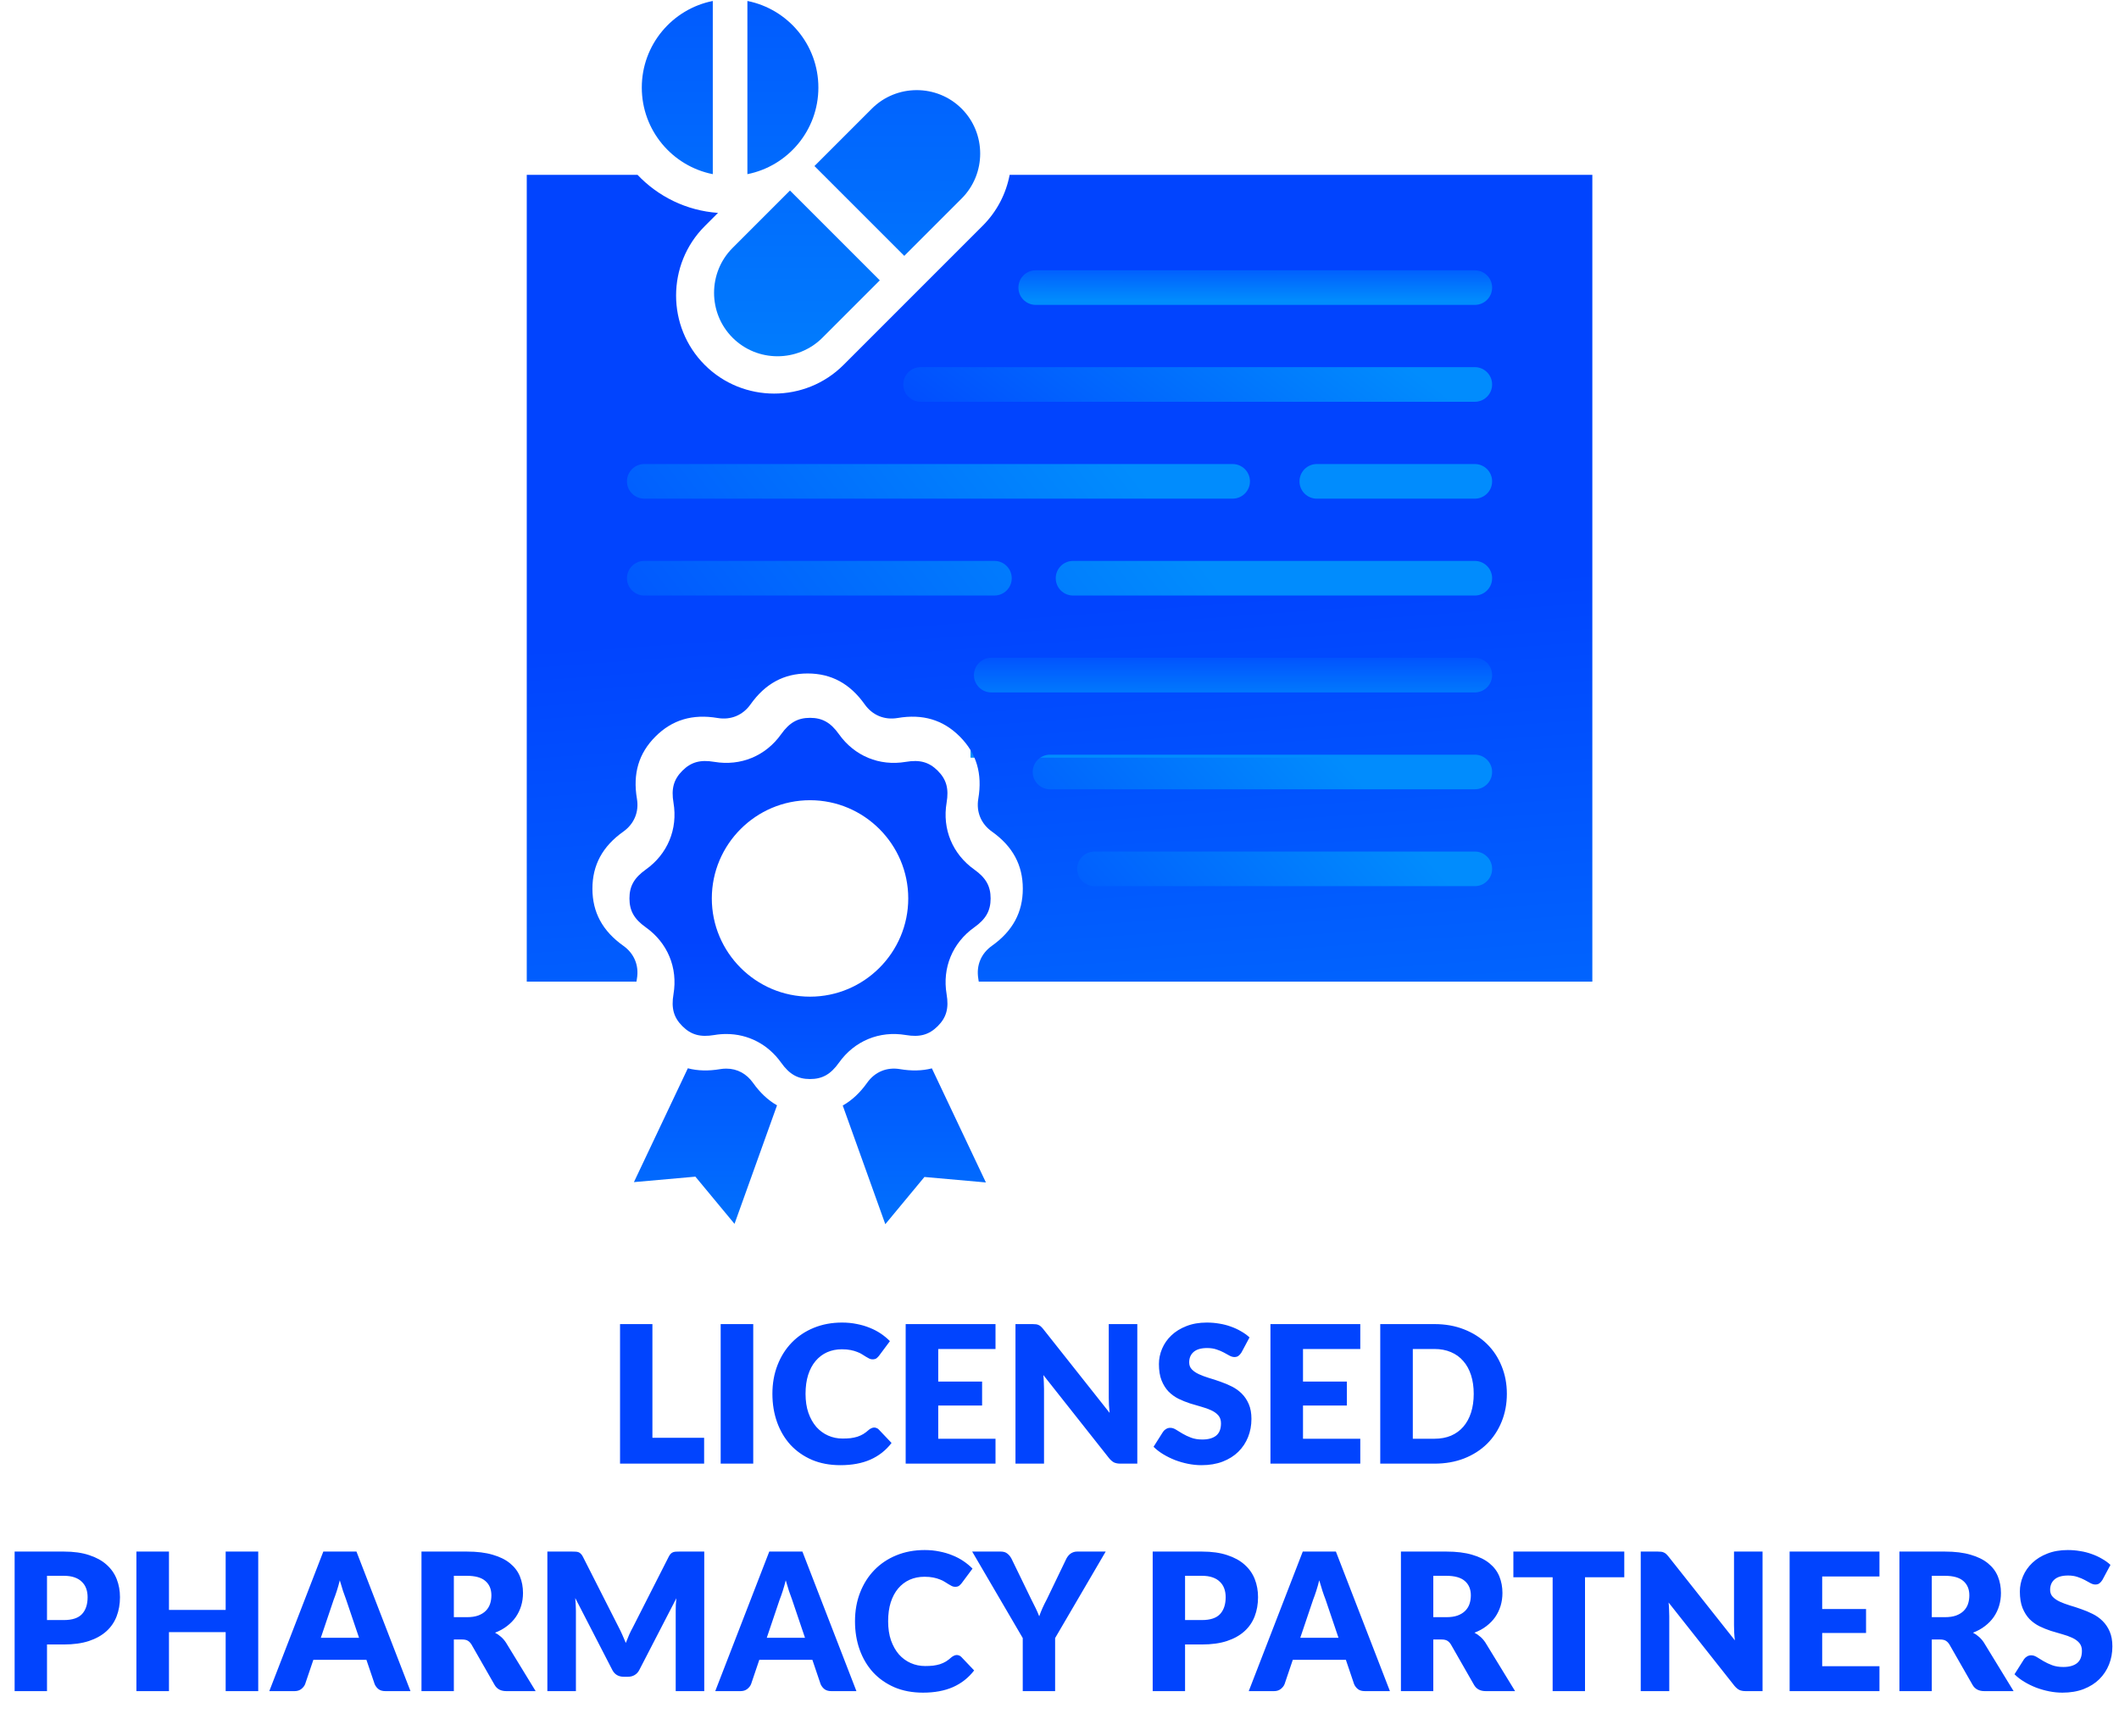 <?xml version="1.0" encoding="UTF-8"?> <svg xmlns="http://www.w3.org/2000/svg" width="177" height="145" viewBox="0 0 177 145" fill="none"><path d="M58.816 120.09V122.25H51.792V110.594H54.496V120.09H58.816ZM62.918 122.25H60.198V110.594H62.918V122.25ZM73.023 119.234C73.087 119.234 73.151 119.247 73.215 119.274C73.279 119.295 73.34 119.335 73.399 119.394L74.471 120.522C74.002 121.135 73.412 121.599 72.703 121.914C71.999 122.223 71.164 122.378 70.199 122.378C69.314 122.378 68.519 122.229 67.815 121.93C67.116 121.626 66.522 121.21 66.031 120.682C65.546 120.149 65.172 119.519 64.911 118.794C64.65 118.063 64.519 117.271 64.519 116.418C64.519 115.549 64.66 114.751 64.943 114.026C65.226 113.295 65.623 112.666 66.135 112.138C66.647 111.61 67.26 111.199 67.975 110.906C68.69 110.613 69.476 110.466 70.335 110.466C70.772 110.466 71.183 110.506 71.567 110.586C71.956 110.661 72.319 110.767 72.655 110.906C72.991 111.039 73.3 111.202 73.583 111.394C73.866 111.586 74.116 111.794 74.335 112.018L73.423 113.242C73.364 113.317 73.295 113.386 73.215 113.45C73.135 113.509 73.023 113.538 72.879 113.538C72.783 113.538 72.692 113.517 72.607 113.474C72.522 113.431 72.431 113.381 72.335 113.322C72.239 113.258 72.132 113.191 72.015 113.122C71.903 113.047 71.767 112.981 71.607 112.922C71.452 112.858 71.268 112.805 71.055 112.762C70.847 112.719 70.602 112.698 70.319 112.698C69.871 112.698 69.46 112.781 69.087 112.946C68.719 113.111 68.399 113.354 68.127 113.674C67.86 113.989 67.652 114.378 67.503 114.842C67.359 115.301 67.287 115.826 67.287 116.418C67.287 117.015 67.367 117.546 67.527 118.01C67.692 118.474 67.914 118.866 68.191 119.186C68.474 119.501 68.802 119.741 69.175 119.906C69.548 120.071 69.948 120.154 70.375 120.154C70.62 120.154 70.844 120.143 71.047 120.122C71.25 120.095 71.439 120.055 71.615 120.002C71.791 119.943 71.956 119.869 72.111 119.778C72.266 119.682 72.423 119.562 72.583 119.418C72.647 119.365 72.716 119.322 72.791 119.29C72.866 119.253 72.943 119.234 73.023 119.234ZM78.371 112.674V115.394H82.035V117.394H78.371V120.17H83.155V122.25H75.651V110.594H83.155V112.674H78.371ZM94.999 110.594V122.25H93.591C93.383 122.25 93.207 122.218 93.063 122.154C92.925 122.085 92.786 121.967 92.647 121.802L87.151 114.85C87.173 115.058 87.186 115.261 87.191 115.458C87.202 115.65 87.207 115.831 87.207 116.002V122.25H84.823V110.594H86.247C86.365 110.594 86.463 110.599 86.543 110.61C86.623 110.621 86.695 110.642 86.759 110.674C86.823 110.701 86.885 110.741 86.943 110.794C87.002 110.847 87.069 110.919 87.143 111.01L92.687 118.01C92.661 117.786 92.642 117.57 92.631 117.362C92.621 117.149 92.615 116.949 92.615 116.762V110.594H94.999ZM103.701 112.962C103.621 113.09 103.535 113.186 103.445 113.25C103.359 113.314 103.247 113.346 103.109 113.346C102.986 113.346 102.853 113.309 102.709 113.234C102.57 113.154 102.41 113.066 102.229 112.97C102.053 112.874 101.85 112.789 101.621 112.714C101.391 112.634 101.13 112.594 100.837 112.594C100.33 112.594 99.951 112.703 99.701 112.922C99.456 113.135 99.333 113.426 99.333 113.794C99.333 114.029 99.407 114.223 99.557 114.378C99.706 114.533 99.901 114.666 100.141 114.778C100.386 114.89 100.663 114.994 100.973 115.09C101.287 115.181 101.607 115.285 101.933 115.402C102.258 115.514 102.575 115.647 102.885 115.802C103.199 115.957 103.477 116.154 103.717 116.394C103.962 116.634 104.159 116.927 104.309 117.274C104.458 117.615 104.533 118.029 104.533 118.514C104.533 119.053 104.439 119.557 104.253 120.026C104.066 120.495 103.794 120.906 103.437 121.258C103.085 121.605 102.647 121.879 102.125 122.082C101.607 122.279 101.018 122.378 100.357 122.378C99.994 122.378 99.624 122.341 99.245 122.266C98.871 122.191 98.509 122.087 98.157 121.954C97.805 121.815 97.474 121.653 97.165 121.466C96.856 121.279 96.586 121.071 96.357 120.842L97.157 119.578C97.221 119.487 97.303 119.413 97.405 119.354C97.511 119.29 97.626 119.258 97.749 119.258C97.909 119.258 98.069 119.309 98.229 119.41C98.394 119.511 98.578 119.623 98.781 119.746C98.989 119.869 99.226 119.981 99.493 120.082C99.76 120.183 100.074 120.234 100.437 120.234C100.927 120.234 101.309 120.127 101.581 119.914C101.853 119.695 101.989 119.351 101.989 118.882C101.989 118.61 101.914 118.389 101.765 118.218C101.615 118.047 101.418 117.906 101.173 117.794C100.933 117.682 100.658 117.583 100.349 117.498C100.039 117.413 99.722 117.319 99.397 117.218C99.072 117.111 98.754 116.983 98.445 116.834C98.135 116.679 97.858 116.479 97.613 116.234C97.373 115.983 97.178 115.674 97.029 115.306C96.879 114.933 96.805 114.474 96.805 113.93C96.805 113.493 96.893 113.066 97.069 112.65C97.245 112.234 97.504 111.863 97.845 111.538C98.186 111.213 98.605 110.954 99.101 110.762C99.597 110.565 100.165 110.466 100.805 110.466C101.162 110.466 101.509 110.495 101.845 110.554C102.186 110.607 102.509 110.69 102.813 110.802C103.117 110.909 103.399 111.039 103.661 111.194C103.927 111.343 104.165 111.514 104.373 111.706L103.701 112.962ZM108.84 112.674V115.394H112.504V117.394H108.84V120.17H113.624V122.25H106.12V110.594H113.624V112.674H108.84ZM125.868 116.418C125.868 117.261 125.721 118.039 125.428 118.754C125.14 119.463 124.732 120.079 124.204 120.602C123.676 121.119 123.039 121.525 122.292 121.818C121.551 122.106 120.727 122.25 119.82 122.25H115.292V110.594H119.82C120.727 110.594 121.551 110.741 122.292 111.034C123.039 111.327 123.676 111.733 124.204 112.25C124.732 112.767 125.14 113.383 125.428 114.098C125.721 114.807 125.868 115.581 125.868 116.418ZM123.1 116.418C123.1 115.842 123.025 115.322 122.876 114.858C122.727 114.394 122.511 114.002 122.228 113.682C121.951 113.357 121.609 113.109 121.204 112.938C120.799 112.762 120.337 112.674 119.82 112.674H118.012V120.17H119.82C120.337 120.17 120.799 120.085 121.204 119.914C121.609 119.738 121.951 119.49 122.228 119.17C122.511 118.845 122.727 118.45 122.876 117.986C123.025 117.522 123.1 116.999 123.1 116.418ZM5.334 135.314C6.038 135.314 6.544 135.146 6.854 134.81C7.163 134.474 7.318 134.005 7.318 133.402C7.318 133.135 7.278 132.893 7.198 132.674C7.118 132.455 6.995 132.269 6.83 132.114C6.67 131.954 6.464 131.831 6.214 131.746C5.968 131.661 5.675 131.618 5.334 131.618H3.926V135.314H5.334ZM5.334 129.594C6.155 129.594 6.859 129.693 7.446 129.89C8.038 130.082 8.523 130.349 8.902 130.69C9.286 131.031 9.568 131.434 9.75 131.898C9.931 132.362 10.022 132.863 10.022 133.402C10.022 133.983 9.928 134.517 9.742 135.002C9.555 135.487 9.27 135.903 8.886 136.25C8.502 136.597 8.014 136.869 7.422 137.066C6.835 137.258 6.139 137.354 5.334 137.354H3.926V141.25H1.222V129.594H5.334ZM21.57 129.594V141.25H18.85V136.322H14.114V141.25H11.394V129.594H14.114V134.466H18.85V129.594H21.57ZM29.991 136.794L28.911 133.602C28.831 133.399 28.746 133.162 28.655 132.89C28.564 132.613 28.474 132.314 28.383 131.994C28.303 132.319 28.218 132.621 28.127 132.898C28.037 133.175 27.951 133.415 27.871 133.618L26.799 136.794H29.991ZM34.287 141.25H32.191C31.956 141.25 31.767 141.197 31.623 141.09C31.479 140.978 31.37 140.837 31.295 140.666L30.607 138.634H26.175L25.487 140.666C25.428 140.815 25.322 140.951 25.167 141.074C25.018 141.191 24.831 141.25 24.607 141.25H22.495L27.007 129.594H29.775L34.287 141.25ZM38.998 135.074C39.366 135.074 39.678 135.029 39.934 134.938C40.196 134.842 40.409 134.711 40.574 134.546C40.739 134.381 40.859 134.189 40.934 133.97C41.009 133.746 41.046 133.506 41.046 133.25C41.046 132.738 40.878 132.338 40.542 132.05C40.212 131.762 39.697 131.618 38.998 131.618H37.91V135.074H38.998ZM44.742 141.25H42.294C41.841 141.25 41.516 141.079 41.318 140.738L39.382 137.354C39.291 137.21 39.19 137.106 39.078 137.042C38.966 136.973 38.806 136.938 38.598 136.938H37.91V141.25H35.206V129.594H38.998C39.841 129.594 40.558 129.682 41.15 129.858C41.748 130.029 42.233 130.269 42.606 130.578C42.985 130.887 43.26 131.253 43.43 131.674C43.601 132.095 43.686 132.554 43.686 133.05C43.686 133.429 43.636 133.786 43.534 134.122C43.433 134.458 43.283 134.77 43.086 135.058C42.889 135.341 42.644 135.594 42.35 135.818C42.062 136.042 41.729 136.226 41.35 136.37C41.526 136.461 41.691 136.575 41.846 136.714C42.001 136.847 42.139 137.007 42.262 137.194L44.742 141.25ZM58.826 129.594V141.25H56.442V134.546C56.442 134.391 56.444 134.223 56.45 134.042C56.46 133.861 56.476 133.677 56.498 133.49L53.402 139.482C53.306 139.669 53.175 139.81 53.01 139.906C52.85 140.002 52.666 140.05 52.458 140.05H52.09C51.882 140.05 51.695 140.002 51.53 139.906C51.37 139.81 51.242 139.669 51.146 139.482L48.05 133.474C48.066 133.666 48.079 133.855 48.09 134.042C48.1 134.223 48.106 134.391 48.106 134.546V141.25H45.722V129.594H47.786C47.903 129.594 48.004 129.597 48.09 129.602C48.18 129.607 48.26 129.623 48.33 129.65C48.399 129.677 48.46 129.719 48.514 129.778C48.572 129.831 48.628 129.909 48.682 130.01L51.682 135.922C51.788 136.125 51.89 136.335 51.986 136.554C52.087 136.773 52.183 136.997 52.274 137.226C52.364 136.991 52.458 136.762 52.554 136.538C52.655 136.314 52.762 136.101 52.874 135.898L55.866 130.01C55.919 129.909 55.972 129.831 56.026 129.778C56.084 129.719 56.148 129.677 56.218 129.65C56.287 129.623 56.364 129.607 56.45 129.602C56.54 129.597 56.644 129.594 56.762 129.594H58.826ZM67.241 136.794L66.161 133.602C66.081 133.399 65.996 133.162 65.905 132.89C65.814 132.613 65.724 132.314 65.633 131.994C65.553 132.319 65.468 132.621 65.377 132.898C65.287 133.175 65.201 133.415 65.121 133.618L64.049 136.794H67.241ZM71.537 141.25H69.441C69.207 141.25 69.017 141.197 68.873 141.09C68.729 140.978 68.62 140.837 68.545 140.666L67.857 138.634H63.425L62.737 140.666C62.678 140.815 62.572 140.951 62.417 141.074C62.268 141.191 62.081 141.25 61.857 141.25H59.745L64.257 129.594H67.025L71.537 141.25ZM79.921 138.234C79.986 138.234 80.049 138.247 80.114 138.274C80.177 138.295 80.239 138.335 80.297 138.394L81.37 139.522C80.9 140.135 80.311 140.599 79.602 140.914C78.897 141.223 78.063 141.378 77.097 141.378C76.212 141.378 75.418 141.229 74.713 140.93C74.015 140.626 73.42 140.21 72.93 139.682C72.444 139.149 72.071 138.519 71.809 137.794C71.548 137.063 71.418 136.271 71.418 135.418C71.418 134.549 71.559 133.751 71.841 133.026C72.124 132.295 72.522 131.666 73.034 131.138C73.546 130.61 74.159 130.199 74.874 129.906C75.588 129.613 76.375 129.466 77.234 129.466C77.671 129.466 78.082 129.506 78.466 129.586C78.855 129.661 79.218 129.767 79.553 129.906C79.889 130.039 80.199 130.202 80.481 130.394C80.764 130.586 81.015 130.794 81.234 131.018L80.322 132.242C80.263 132.317 80.194 132.386 80.114 132.45C80.034 132.509 79.921 132.538 79.778 132.538C79.681 132.538 79.591 132.517 79.505 132.474C79.42 132.431 79.329 132.381 79.234 132.322C79.138 132.258 79.031 132.191 78.913 132.122C78.802 132.047 78.665 131.981 78.505 131.922C78.351 131.858 78.167 131.805 77.954 131.762C77.746 131.719 77.5 131.698 77.218 131.698C76.769 131.698 76.359 131.781 75.986 131.946C75.618 132.111 75.297 132.354 75.025 132.674C74.759 132.989 74.551 133.378 74.401 133.842C74.257 134.301 74.186 134.826 74.186 135.418C74.186 136.015 74.266 136.546 74.425 137.01C74.591 137.474 74.812 137.866 75.09 138.186C75.372 138.501 75.7 138.741 76.073 138.906C76.447 139.071 76.847 139.154 77.273 139.154C77.519 139.154 77.743 139.143 77.945 139.122C78.148 139.095 78.338 139.055 78.513 139.002C78.689 138.943 78.855 138.869 79.01 138.778C79.164 138.682 79.322 138.562 79.481 138.418C79.546 138.365 79.615 138.322 79.689 138.29C79.764 138.253 79.841 138.234 79.921 138.234ZM88.134 136.818V141.25H85.43V136.818L81.206 129.594H83.59C83.825 129.594 84.008 129.65 84.142 129.762C84.281 129.869 84.395 130.007 84.486 130.178L86.134 133.57C86.272 133.837 86.398 134.087 86.51 134.322C86.622 134.551 86.721 134.778 86.806 135.002C86.886 134.773 86.977 134.543 87.078 134.314C87.184 134.079 87.307 133.831 87.446 133.57L89.078 130.178C89.115 130.109 89.16 130.039 89.214 129.97C89.267 129.901 89.329 129.839 89.398 129.786C89.472 129.727 89.555 129.682 89.646 129.65C89.742 129.613 89.846 129.594 89.958 129.594H92.358L88.134 136.818ZM100.396 135.314C101.1 135.314 101.607 135.146 101.916 134.81C102.226 134.474 102.38 134.005 102.38 133.402C102.38 133.135 102.34 132.893 102.26 132.674C102.18 132.455 102.058 132.269 101.892 132.114C101.732 131.954 101.527 131.831 101.276 131.746C101.031 131.661 100.738 131.618 100.396 131.618H98.988V135.314H100.396ZM100.396 129.594C101.218 129.594 101.922 129.693 102.508 129.89C103.1 130.082 103.586 130.349 103.964 130.69C104.348 131.031 104.631 131.434 104.812 131.898C104.994 132.362 105.084 132.863 105.084 133.402C105.084 133.983 104.991 134.517 104.804 135.002C104.618 135.487 104.332 135.903 103.948 136.25C103.564 136.597 103.076 136.869 102.484 137.066C101.898 137.258 101.202 137.354 100.396 137.354H98.988V141.25H96.284V129.594H100.396ZM111.804 136.794L110.724 133.602C110.644 133.399 110.558 133.162 110.468 132.89C110.377 132.613 110.286 132.314 110.196 131.994C110.116 132.319 110.03 132.621 109.94 132.898C109.849 133.175 109.764 133.415 109.684 133.618L108.612 136.794H111.804ZM116.1 141.25H114.004C113.769 141.25 113.58 141.197 113.436 141.09C113.292 140.978 113.182 140.837 113.108 140.666L112.42 138.634H107.988L107.3 140.666C107.241 140.815 107.134 140.951 106.98 141.074C106.83 141.191 106.644 141.25 106.42 141.25H104.308L108.82 129.594H111.588L116.1 141.25ZM120.811 135.074C121.179 135.074 121.491 135.029 121.747 134.938C122.008 134.842 122.221 134.711 122.387 134.546C122.552 134.381 122.672 134.189 122.747 133.97C122.821 133.746 122.859 133.506 122.859 133.25C122.859 132.738 122.691 132.338 122.355 132.05C122.024 131.762 121.509 131.618 120.811 131.618H119.723V135.074H120.811ZM126.555 141.25H124.107C123.653 141.25 123.328 141.079 123.131 140.738L121.195 137.354C121.104 137.21 121.003 137.106 120.891 137.042C120.779 136.973 120.619 136.938 120.411 136.938H119.723V141.25H117.019V129.594H120.811C121.653 129.594 122.371 129.682 122.963 129.858C123.56 130.029 124.045 130.269 124.419 130.578C124.797 130.887 125.072 131.253 125.243 131.674C125.413 132.095 125.499 132.554 125.499 133.05C125.499 133.429 125.448 133.786 125.347 134.122C125.245 134.458 125.096 134.77 124.899 135.058C124.701 135.341 124.456 135.594 124.163 135.818C123.875 136.042 123.541 136.226 123.163 136.37C123.339 136.461 123.504 136.575 123.659 136.714C123.813 136.847 123.952 137.007 124.075 137.194L126.555 141.25ZM135.676 131.738H132.396V141.25H129.692V131.738H126.412V129.594H135.676V131.738ZM147.226 129.594V141.25H145.818C145.61 141.25 145.434 141.218 145.29 141.154C145.151 141.085 145.013 140.967 144.874 140.802L139.378 133.85C139.399 134.058 139.413 134.261 139.418 134.458C139.429 134.65 139.434 134.831 139.434 135.002V141.25H137.05V129.594H138.474C138.591 129.594 138.69 129.599 138.77 129.61C138.85 129.621 138.922 129.642 138.986 129.674C139.05 129.701 139.111 129.741 139.17 129.794C139.229 129.847 139.295 129.919 139.37 130.01L144.914 137.01C144.887 136.786 144.869 136.57 144.858 136.362C144.847 136.149 144.842 135.949 144.842 135.762V129.594H147.226ZM152.207 131.674V134.394H155.871V136.394H152.207V139.17H156.991V141.25H149.487V129.594H156.991V131.674H152.207ZM162.451 135.074C162.819 135.074 163.131 135.029 163.387 134.938C163.649 134.842 163.862 134.711 164.027 134.546C164.193 134.381 164.313 134.189 164.387 133.97C164.462 133.746 164.499 133.506 164.499 133.25C164.499 132.738 164.331 132.338 163.995 132.05C163.665 131.762 163.15 131.618 162.451 131.618H161.363V135.074H162.451ZM168.195 141.25H165.747C165.294 141.25 164.969 141.079 164.771 140.738L162.835 137.354C162.745 137.21 162.643 137.106 162.531 137.042C162.419 136.973 162.259 136.938 162.051 136.938H161.363V141.25H158.659V129.594H162.451C163.294 129.594 164.011 129.682 164.603 129.858C165.201 130.029 165.686 130.269 166.059 130.578C166.438 130.887 166.713 131.253 166.883 131.674C167.054 132.095 167.139 132.554 167.139 133.05C167.139 133.429 167.089 133.786 166.987 134.122C166.886 134.458 166.737 134.77 166.539 135.058C166.342 135.341 166.097 135.594 165.803 135.818C165.515 136.042 165.182 136.226 164.803 136.37C164.979 136.461 165.145 136.575 165.299 136.714C165.454 136.847 165.593 137.007 165.715 137.194L168.195 141.25ZM175.615 131.962C175.535 132.09 175.45 132.186 175.359 132.25C175.274 132.314 175.162 132.346 175.023 132.346C174.9 132.346 174.767 132.309 174.623 132.234C174.484 132.154 174.324 132.066 174.143 131.97C173.967 131.874 173.764 131.789 173.535 131.714C173.306 131.634 173.044 131.594 172.751 131.594C172.244 131.594 171.866 131.703 171.615 131.922C171.37 132.135 171.247 132.426 171.247 132.794C171.247 133.029 171.322 133.223 171.471 133.378C171.62 133.533 171.815 133.666 172.055 133.778C172.3 133.89 172.578 133.994 172.887 134.09C173.202 134.181 173.522 134.285 173.847 134.402C174.172 134.514 174.49 134.647 174.799 134.802C175.114 134.957 175.391 135.154 175.631 135.394C175.876 135.634 176.074 135.927 176.223 136.274C176.372 136.615 176.447 137.029 176.447 137.514C176.447 138.053 176.354 138.557 176.167 139.026C175.98 139.495 175.708 139.906 175.351 140.258C174.999 140.605 174.562 140.879 174.039 141.082C173.522 141.279 172.932 141.378 172.271 141.378C171.908 141.378 171.538 141.341 171.159 141.266C170.786 141.191 170.423 141.087 170.071 140.954C169.719 140.815 169.388 140.653 169.079 140.466C168.77 140.279 168.5 140.071 168.271 139.842L169.071 138.578C169.135 138.487 169.218 138.413 169.319 138.354C169.426 138.29 169.54 138.258 169.663 138.258C169.823 138.258 169.983 138.309 170.143 138.41C170.308 138.511 170.492 138.623 170.695 138.746C170.903 138.869 171.14 138.981 171.407 139.082C171.674 139.183 171.988 139.234 172.351 139.234C172.842 139.234 173.223 139.127 173.495 138.914C173.767 138.695 173.903 138.351 173.903 137.882C173.903 137.61 173.828 137.389 173.679 137.218C173.53 137.047 173.332 136.906 173.087 136.794C172.847 136.682 172.572 136.583 172.263 136.498C171.954 136.413 171.636 136.319 171.311 136.218C170.986 136.111 170.668 135.983 170.359 135.834C170.05 135.679 169.772 135.479 169.527 135.234C169.287 134.983 169.092 134.674 168.943 134.306C168.794 133.933 168.719 133.474 168.719 132.93C168.719 132.493 168.807 132.066 168.983 131.65C169.159 131.234 169.418 130.863 169.759 130.538C170.1 130.213 170.519 129.954 171.015 129.762C171.511 129.565 172.079 129.466 172.719 129.466C173.076 129.466 173.423 129.495 173.759 129.554C174.1 129.607 174.423 129.69 174.727 129.802C175.031 129.909 175.314 130.039 175.575 130.194C175.842 130.343 176.079 130.514 176.287 130.706L175.615 131.962Z" fill="#0144FE"></path><path d="M130.561 29.805H73.891V58.548H130.561V29.805Z" fill="url(#paint0_linear_1352_196)"></path><path d="M128.758 20.985H82.703V27.845H128.758V20.985Z" fill="url(#paint1_linear_1352_196)"></path><path d="M130.624 40.757H85.82V77.096H130.624V40.757Z" fill="url(#paint2_linear_1352_196)"></path><path d="M128.762 33.888H51.023V52.179H128.762V33.888Z" fill="url(#paint3_linear_1352_196)"></path><path d="M127.126 53.649H81.07V63.285H127.126V53.649Z" fill="url(#paint4_linear_1352_196)"></path><path d="M84.336 14.602C84.04 16.161 83.291 17.648 82.089 18.85L70.459 30.48C67.267 33.672 62.059 33.672 58.867 30.48C55.676 27.289 55.676 22.081 58.867 18.889L59.975 17.781C57.334 17.596 54.968 16.411 53.252 14.602H44V81.989H53.164C53.176 81.908 53.188 81.826 53.202 81.743C53.39 80.642 52.975 79.641 52.065 78.995C50.33 77.762 49.485 76.204 49.485 74.227C49.485 72.251 50.33 70.692 52.065 69.46C52.975 68.814 53.39 67.812 53.202 66.712C52.847 64.615 53.352 62.915 54.751 61.518C56.149 60.121 57.846 59.616 59.946 59.971C61.046 60.156 62.048 59.742 62.693 58.831C63.926 57.097 65.485 56.252 67.461 56.252C69.438 56.252 70.996 57.097 72.228 58.831C72.874 59.742 73.876 60.156 74.977 59.971C77.074 59.614 78.774 60.119 80.17 61.518C81.567 62.915 82.073 64.615 81.718 66.712C81.532 67.812 81.947 68.814 82.858 69.46C84.592 70.692 85.435 72.252 85.435 74.227C85.435 76.203 84.592 77.762 82.858 78.995C81.947 79.641 81.533 80.642 81.718 81.743C81.732 81.826 81.744 81.908 81.755 81.989H133.008V14.602H84.336ZM53.816 38.759H102.962C103.76 38.759 104.408 39.406 104.408 40.204C104.408 41.002 103.76 41.649 102.962 41.649H53.816C53.017 41.649 52.37 41.002 52.37 40.204C52.37 39.406 53.017 38.759 53.816 38.759ZM53.816 49.741C53.017 49.741 52.37 49.094 52.37 48.296C52.37 47.498 53.017 46.85 53.816 46.85H83.065C83.863 46.85 84.51 47.498 84.51 48.296C84.51 49.094 83.863 49.741 83.065 49.741H53.816ZM123.192 74.016H91.422C90.623 74.016 89.976 73.369 89.976 72.571C89.976 71.772 90.623 71.125 91.422 71.125H123.192C123.99 71.125 124.637 71.772 124.637 72.571C124.637 73.369 123.99 74.016 123.192 74.016ZM123.192 65.924H87.708C86.909 65.924 86.262 65.277 86.262 64.479C86.262 63.681 86.909 63.034 87.708 63.034H123.192C123.99 63.034 124.637 63.681 124.637 64.479C124.637 65.277 123.99 65.924 123.192 65.924H123.192ZM123.192 57.833H82.8C82.001 57.833 81.354 57.186 81.354 56.388C81.354 55.589 82.001 54.942 82.8 54.942H123.192C123.99 54.942 124.637 55.589 124.637 56.388C124.637 57.186 123.99 57.833 123.192 57.833H123.192ZM123.192 49.741H89.631C88.832 49.741 88.186 49.094 88.186 48.296C88.186 47.498 88.832 46.851 89.631 46.851H123.192C123.99 46.851 124.637 47.498 124.637 48.296C124.637 49.094 123.99 49.741 123.192 49.741ZM123.192 41.65H109.993C109.194 41.65 108.547 41.003 108.547 40.204C108.547 39.406 109.194 38.759 109.993 38.759H123.192C123.99 38.759 124.637 39.406 124.637 40.204C124.637 41.003 123.99 41.65 123.192 41.65ZM123.192 33.558H76.897C76.099 33.558 75.452 32.911 75.452 32.113C75.452 31.314 76.099 30.667 76.897 30.667H123.192C123.99 30.667 124.637 31.314 124.637 32.113C124.637 32.911 123.99 33.558 123.192 33.558ZM123.192 25.466H86.514C85.716 25.466 85.069 24.819 85.069 24.021C85.069 23.223 85.716 22.576 86.514 22.576H123.192C123.99 22.576 124.637 23.223 124.637 24.021C124.637 24.819 123.99 25.466 123.192 25.466Z" fill="url(#paint5_linear_1352_196)"></path><path d="M62.43 14.547V0.081C65.811 0.753 68.359 3.736 68.359 7.314C68.359 10.892 65.811 13.875 62.43 14.547ZM68.031 13.869L72.824 9.076C74.887 7.012 78.264 7.012 80.327 9.076C82.391 11.139 82.391 14.515 80.327 16.579L75.534 21.372L68.031 13.869ZM61.194 20.706L65.987 15.913L73.49 23.416L68.697 28.209C66.633 30.273 63.257 30.273 61.194 28.209C59.13 26.146 59.13 22.769 61.194 20.706ZM53.609 7.314C53.609 3.736 56.158 0.753 59.539 0.081V14.547C56.158 13.875 53.609 10.892 53.609 7.314Z" fill="url(#paint6_linear_1352_196)"></path><path d="M77.84 89.235L82.352 98.763L77.217 98.306L73.95 102.249L70.394 92.338C71.175 91.9 71.848 91.259 72.431 90.439C73.08 89.525 74.074 89.112 75.18 89.299C76.124 89.459 77.012 89.447 77.84 89.235L77.84 89.235ZM64.905 92.322L61.354 102.222L58.086 98.279L52.951 98.736L57.455 89.228C58.291 89.447 59.191 89.462 60.147 89.3C60.32 89.27 60.493 89.256 60.668 89.256C61.591 89.256 62.364 89.691 62.897 90.44C63.473 91.25 64.136 91.885 64.905 92.323V92.322ZM75.662 86.45C76.83 86.647 77.604 86.433 78.33 85.708C79.055 84.984 79.269 84.209 79.07 83.04C78.697 80.836 79.562 78.748 81.385 77.453C82.352 76.766 82.746 76.067 82.746 75.041C82.746 74.015 82.352 73.318 81.385 72.63C79.562 71.335 78.697 69.248 79.07 67.043C79.269 65.874 79.055 65.1 78.33 64.375C77.603 63.65 76.83 63.436 75.662 63.634C73.457 64.008 71.37 63.143 70.075 61.32C69.387 60.353 68.689 59.957 67.663 59.957C66.638 59.957 65.94 60.353 65.252 61.32C63.957 63.143 61.87 64.006 59.664 63.634C58.496 63.436 57.722 63.65 56.997 64.375C56.273 65.102 56.058 65.874 56.256 67.043C56.63 69.248 55.764 71.335 53.941 72.63C52.973 73.318 52.578 74.015 52.578 75.041C52.578 76.067 52.973 76.766 53.941 77.453C55.764 78.748 56.63 80.835 56.256 83.04C56.058 84.209 56.273 84.984 56.997 85.708C57.722 86.433 58.496 86.647 59.664 86.45C60.004 86.392 60.338 86.365 60.668 86.365C62.491 86.365 64.156 87.222 65.252 88.764C65.94 89.73 66.638 90.127 67.663 90.127C68.689 90.127 69.387 89.73 70.075 88.764C71.37 86.941 73.457 86.077 75.662 86.45ZM67.662 83.246C63.144 83.246 59.458 79.56 59.458 75.041C59.458 70.523 63.143 66.837 67.662 66.837C72.181 66.837 75.866 70.523 75.866 75.041C75.866 79.56 72.181 83.246 67.662 83.246Z" fill="url(#paint7_linear_1352_196)"></path><defs><linearGradient id="paint0_linear_1352_196" x1="109.004" y1="8.982" x2="82.207" y2="44.229" gradientUnits="userSpaceOnUse"><stop offset="0.27" stop-color="#018CFD"></stop><stop offset="0.99" stop-color="#0144FE"></stop></linearGradient><linearGradient id="paint1_linear_1352_196" x1="105.731" y1="20.985" x2="105.729" y2="25.108" gradientUnits="userSpaceOnUse"><stop stop-color="#0144FE"></stop><stop offset="1" stop-color="#018CFD"></stop></linearGradient><linearGradient id="paint2_linear_1352_196" x1="108.186" y1="58.875" x2="79.606" y2="83.699" gradientUnits="userSpaceOnUse"><stop stop-color="#018CFD"></stop><stop offset="1" stop-color="#0144FE"></stop></linearGradient><linearGradient id="paint3_linear_1352_196" x1="90.365" y1="33.888" x2="46.042" y2="67.694" gradientUnits="userSpaceOnUse"><stop stop-color="#018CFD"></stop><stop offset="1" stop-color="#0144FE"></stop></linearGradient><linearGradient id="paint4_linear_1352_196" x1="104.098" y1="53.649" x2="104.094" y2="59.441" gradientUnits="userSpaceOnUse"><stop stop-color="#0144FE"></stop><stop offset="1" stop-color="#018CFD"></stop></linearGradient><linearGradient id="paint5_linear_1352_196" x1="133.008" y1="125.59" x2="116.997" y2="-91.593" gradientUnits="userSpaceOnUse"><stop stop-color="#018CFD"></stop><stop offset="0.357" stop-color="#0144FE"></stop></linearGradient><linearGradient id="paint6_linear_1352_196" x1="67.678" y1="-21.232" x2="67.649" y2="44.885" gradientUnits="userSpaceOnUse"><stop stop-color="#0144FE"></stop><stop offset="1" stop-color="#018CFD"></stop></linearGradient><linearGradient id="paint7_linear_1352_196" x1="67.681" y1="40.583" x2="67.681" y2="136.287" gradientUnits="userSpaceOnUse"><stop offset="0.397" stop-color="#0144FE"></stop><stop offset="0.805" stop-color="#018CFD"></stop></linearGradient></defs></svg> 
